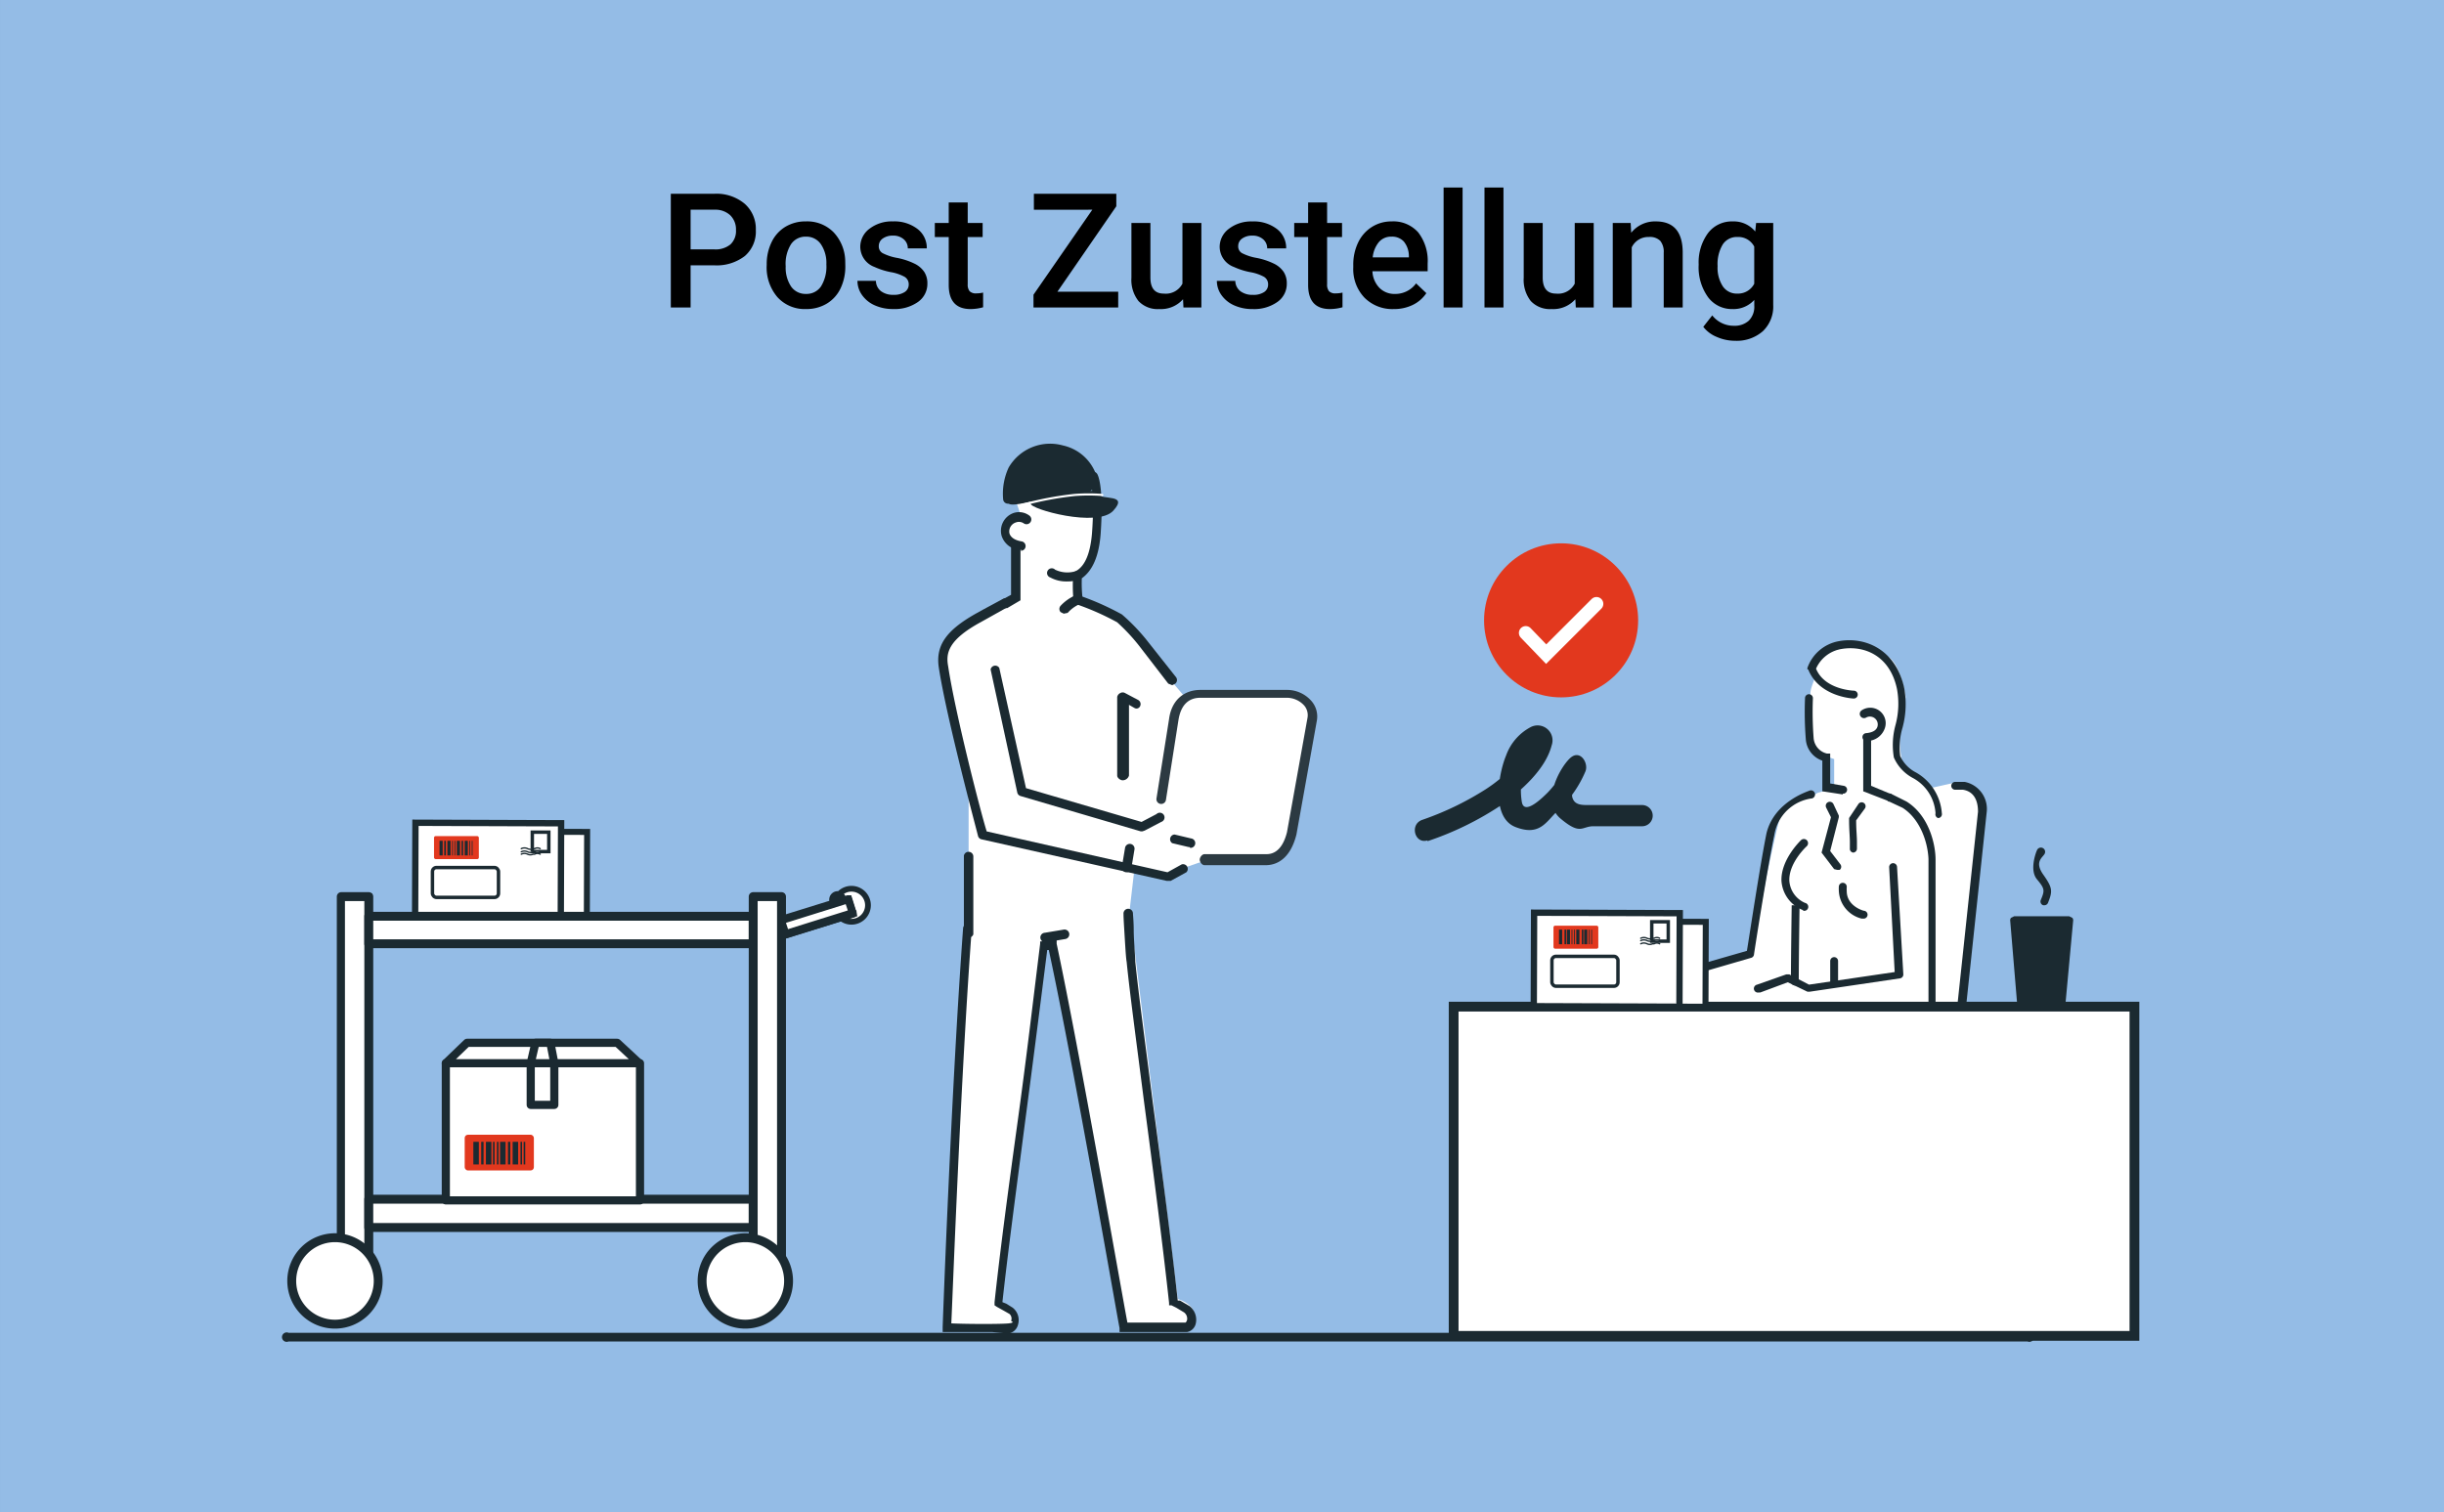 <svg xmlns="http://www.w3.org/2000/svg" width="381.847" height="236.351" viewBox="0 0 381.847 236.351">
  <rect x="0" y="0" width="381.847" height="236.351" fill="#808080" stroke="none"/>
  <g id="Track-Trace-03-blau" transform="translate(-10010.889 4963.626)">
    <g id="Gruppe_7684" data-name="Gruppe 7684" transform="translate(10033.042 -4927.626)">
      <rect id="Rechteck_8428" data-name="Rechteck 8428" width="381.847" height="236.351" transform="translate(-22.152 -36)" fill="#94bce6"/>
      <path id="Pfad_32" data-name="Pfad 32" d="M171.114,88.867h11.054a.614.614,0,0,0,0-1.228h-10.44V85.428h86.1v2.211h-64.36a.614.614,0,0,0,0,1.228h64.974a.614.614,0,0,0,.614-.614V84.814a.614.614,0,0,0-.614-.614H171.114a.614.614,0,0,0-.614.614v3.439A.614.614,0,0,0,171.114,88.867Z" transform="translate(52.273 36.375)" fill="#1b2a31"/>
      <g id="Gruppe_45" data-name="Gruppe 45" transform="translate(23.183 92.576)">
        <g id="Gruppe_27" data-name="Gruppe 27" transform="translate(85.117 10.313)">
          <circle id="Ellipse_2" data-name="Ellipse 2" cx="2.334" cy="2.334" r="2.334" transform="translate(0.246 0.246)" fill="#fff" stroke="#1b2a31" stroke-linecap="round" stroke-miterlimit="10" stroke-width="0.9"/>
          <path id="Pfad_34" data-name="Pfad 34" d="M77.3,72.379a2.579,2.579,0,1,1,2.579,2.579A2.579,2.579,0,0,1,77.3,72.379Zm.491,0a.877.877,0,1,0-.123,0Z" transform="translate(-77.3 -69.8)" fill="#fff" stroke="#1b2a31" stroke-linecap="round" stroke-miterlimit="10" stroke-width="0.9"/>
        </g>
        <g id="Gruppe_33" data-name="Gruppe 33" transform="translate(19.522 0)">
          <rect id="Rechteck_42" data-name="Rechteck 42" width="13.265" height="22.759" transform="translate(4.07 14.619) rotate(-89.8)" fill="#fff" stroke="#1b2a31" stroke-linecap="round" stroke-miterlimit="10" stroke-width="0.938"/>
          <g id="Gruppe_32" data-name="Gruppe 32" transform="translate(0)">
            <g id="Gruppe_29" data-name="Gruppe 29" transform="translate(0)">
              <rect id="Rechteck_43" data-name="Rechteck 43" width="14.616" height="22.759" transform="translate(0 14.616) rotate(-89.8)" fill="#fff" stroke="#1b2a31" stroke-linecap="round" stroke-miterlimit="10" stroke-width="0.988"/>
              <rect id="Rechteck_44" data-name="Rechteck 44" width="10.317" height="4.667" rx="0.625" transform="translate(2.709 6.997)" fill="#fff" stroke="#1b2a31" stroke-linecap="round" stroke-miterlimit="10" stroke-width="0.538"/>
              <rect id="Rechteck_45" data-name="Rechteck 45" width="2.579" height="3.034" transform="translate(18.308 1.47)" fill="#fff" stroke="#1b2a31" stroke-linecap="round" stroke-miterlimit="10" stroke-width="0.538"/>
              <g id="Gruppe_28" data-name="Gruppe 28" transform="translate(16.588 3.934)">
                <path id="Pfad_35" data-name="Pfad 35" d="M37.4,65.421a1.105,1.105,0,0,1,.983,0h0a.983.983,0,0,0,.86,0h.246a.86.86,0,0,1,.86,0" transform="translate(-37.4 -64.446)" fill="#fff" stroke="#1b2a31" stroke-linecap="round" stroke-miterlimit="10" stroke-width="0.213"/>
                <path id="Pfad_36" data-name="Pfad 36" d="M37.4,65.121a1.105,1.105,0,0,1,.983,0h0a.983.983,0,0,0,.86,0h.246a.86.86,0,0,1,.86,0" transform="translate(-37.4 -64.515)" fill="#fff" stroke="#1b2a31" stroke-linecap="round" stroke-miterlimit="10" stroke-width="0.213"/>
                <path id="Pfad_37" data-name="Pfad 37" d="M37.4,64.721a1.105,1.105,0,0,1,.983,0h0a.983.983,0,0,0,.86,0h.246a.86.86,0,0,1,.86,0" transform="translate(-37.4 -64.606)" fill="#fff" stroke="#1b2a31" stroke-linecap="round" stroke-miterlimit="10" stroke-width="0.213"/>
              </g>
            </g>
            <g id="Gruppe_31" data-name="Gruppe 31" transform="translate(2.955 2.084)">
              <rect id="Rechteck_46" data-name="Rechteck 46" width="7.001" height="3.599" rx="0.25" fill="#e2381e"/>
              <g id="Gruppe_30" data-name="Gruppe 30" transform="translate(0.86 0.737)">
                <rect id="Rechteck_47" data-name="Rechteck 47" width="0.491" height="2.285" fill="#1b2a31"/>
                <rect id="Rechteck_48" data-name="Rechteck 48" width="0.246" height="2.285" transform="translate(0.737)" fill="#1b2a31"/>
                <rect id="Rechteck_49" data-name="Rechteck 49" width="0.491" height="2.285" transform="translate(1.228)" fill="#1b2a31"/>
                <rect id="Rechteck_50" data-name="Rechteck 50" width="0.123" height="2.285" transform="translate(1.965)" fill="#1b2a31"/>
                <rect id="Rechteck_51" data-name="Rechteck 51" width="0.123" height="2.285" transform="translate(2.334)" fill="#1b2a31"/>
                <rect id="Rechteck_52" data-name="Rechteck 52" width="0.491" height="2.285" transform="translate(2.702)" fill="#1b2a31"/>
                <rect id="Rechteck_53" data-name="Rechteck 53" width="0.246" height="2.285" transform="translate(3.439)" fill="#1b2a31"/>
                <rect id="Rechteck_54" data-name="Rechteck 54" width="0.491" height="2.285" transform="translate(3.93)" fill="#1b2a31"/>
                <rect id="Rechteck_55" data-name="Rechteck 55" width="0.123" height="2.285" transform="translate(4.667)" fill="#1b2a31"/>
                <rect id="Rechteck_56" data-name="Rechteck 56" width="0.123" height="2.285" transform="translate(5.036)" fill="#1b2a31"/>
              </g>
            </g>
          </g>
        </g>
        <g id="Gruppe_34" data-name="Gruppe 34" transform="translate(76.266 11.787)">
          <rect id="Rechteck_57" data-name="Rechteck 57" width="2.456" height="11.177" transform="translate(1.122 5.84) rotate(-107.3)" fill="#fff" stroke="#1b2a31" stroke-linecap="round" stroke-miterlimit="10" stroke-width="0.9"/>
          <path id="Pfad_38" data-name="Pfad 38" d="M70.838,76.773,70.1,74.439a.246.246,0,0,1,0-.123h.123L80.91,71h.246l.737,2.334a.246.246,0,0,1-.123.246L71.084,76.9h-.246Zm10.072-5.4L70.716,74.562,71.33,76.4l10.194-3.193Z" transform="translate(-70.094 -71)" fill="#fff" stroke="#1b2a31" stroke-linecap="round" stroke-miterlimit="10" stroke-width="0.9"/>
        </g>
        <g id="Gruppe_35" data-name="Gruppe 35" transform="translate(7.738 11.296)">
          <rect id="Rechteck_58" data-name="Rechteck 58" width="4.422" height="60.061" transform="translate(0.246 0.246)" fill="#fff" stroke="#1b2a31" stroke-linecap="round" stroke-miterlimit="10" stroke-width="0.9"/>
          <path id="Pfad_39" data-name="Pfad 39" d="M18.845,131.152h-4.3a.246.246,0,0,1-.246-.246V70.846a.246.246,0,0,1,.246-.246h4.3a.246.246,0,0,1,.246.246v60.061A.246.246,0,0,1,18.845,131.152Zm-4.176-.491H18.6V71.091h-3.93Z" transform="translate(-14.3 -70.6)" fill="#fff" stroke="#1b2a31" stroke-linecap="round" stroke-miterlimit="10" stroke-width="0.9"/>
        </g>
        <g id="Gruppe_36" data-name="Gruppe 36" transform="translate(12.037 58.583)">
          <rect id="Rechteck_59" data-name="Rechteck 59" width="4.422" height="60.061" transform="translate(0.246 4.667) rotate(-90)" fill="#fff" stroke="#1b2a31" stroke-linecap="round" stroke-miterlimit="10" stroke-width="0.9"/>
          <path id="Pfad_40" data-name="Pfad 40" d="M78.107,114.013H18.046a.246.246,0,0,1-.246-.246v-4.422a.246.246,0,0,1,.246-.246H78.107a.246.246,0,0,1,.246.246v4.422A.246.246,0,0,1,78.107,114.013Zm-59.816-.491h59.57v-3.93H18.291Z" transform="translate(-17.8 -109.1)" fill="#fff" stroke="#1b2a31" stroke-linecap="round" stroke-miterlimit="10" stroke-width="0.9"/>
        </g>
        <g id="Gruppe_37" data-name="Gruppe 37" transform="translate(12.037 14.366)">
          <rect id="Rechteck_60" data-name="Rechteck 60" width="4.422" height="60.061" transform="translate(0.246 4.545) rotate(-90)" fill="#fff" stroke="#1b2a31" stroke-linecap="round" stroke-miterlimit="10" stroke-width="0.9"/>
          <path id="Pfad_41" data-name="Pfad 41" d="M78.107,77.89H18.046a.246.246,0,0,1-.246-.246v-4.3a.246.246,0,0,1,.246-.246H78.107a.246.246,0,0,1,.246.246v4.422a.246.246,0,0,1-.246.123ZM18.291,77.4h59.57V73.591H18.291Z" transform="translate(-17.8 -73.1)" fill="#fff" stroke="#1b2a31" stroke-linecap="round" stroke-miterlimit="10" stroke-width="0.9"/>
        </g>
        <g id="Gruppe_38" data-name="Gruppe 38" transform="translate(72.098 11.296)">
          <rect id="Rechteck_61" data-name="Rechteck 61" width="4.422" height="60.061" transform="translate(0.246 0.246)" fill="#fff" stroke="#1b2a31" stroke-linecap="round" stroke-miterlimit="10" stroke-width="0.9"/>
          <path id="Pfad_42" data-name="Pfad 42" d="M71.367,131.152H66.946a.246.246,0,0,1-.246-.246V70.846a.246.246,0,0,1,.246-.246h4.422a.246.246,0,0,1,.246.246v60.061A.246.246,0,0,1,71.367,131.152Zm-4.176-.491h3.93V71.091h-3.93Z" transform="translate(-66.7 -70.6)" fill="#fff" stroke="#1b2a31" stroke-linecap="round" stroke-miterlimit="10" stroke-width="0.9"/>
        </g>
        <g id="Gruppe_39" data-name="Gruppe 39" transform="translate(0 64.601)">
          <circle id="Ellipse_3" data-name="Ellipse 3" cx="6.755" cy="6.755" r="6.755" transform="translate(0.246 0.246)" fill="#fff" stroke="#1b2a31" stroke-linecap="round" stroke-miterlimit="10" stroke-width="0.9"/>
          <path id="Pfad_43" data-name="Pfad 43" d="M15,128a7,7,0,1,1,7-7,7,7,0,0,1-7,7Zm0-13.511a6.51,6.51,0,1,0,6.51,6.51,6.51,6.51,0,0,0-6.51-6.51Z" transform="translate(-8 -114)" fill="#fff" stroke="#1b2a31" stroke-linecap="round" stroke-miterlimit="10" stroke-width="0.9"/>
        </g>
        <g id="Gruppe_40" data-name="Gruppe 40" transform="translate(64.114 64.601)">
          <circle id="Ellipse_4" data-name="Ellipse 4" cx="6.755" cy="6.755" r="6.755" transform="translate(0.246 0.246)" fill="#fff" stroke="#1b2a31" stroke-linecap="round" stroke-miterlimit="10" stroke-width="0.9"/>
          <path id="Pfad_44" data-name="Pfad 44" d="M67.2,128a7,7,0,1,1,7-7,7,7,0,0,1-7,7Zm0-13.511a6.51,6.51,0,1,0,6.51,6.51,6.51,6.51,0,0,0-6.51-6.51Z" transform="translate(-60.2 -114)" fill="#fff" stroke="#1b2a31" stroke-linecap="round" stroke-miterlimit="10" stroke-width="0.9"/>
        </g>
        <g id="Gruppe_44" data-name="Gruppe 44" transform="translate(24.319 34.387)">
          <g id="Gruppe_41" data-name="Gruppe 41">
            <rect id="Rechteck_62" data-name="Rechteck 62" width="30.338" height="21.433" transform="translate(0 3.193)" fill="#fff" stroke="#1b2a31" stroke-linecap="round" stroke-linejoin="round" stroke-width="1.276"/>
            <path id="Pfad_45" data-name="Pfad 45" d="M27.8,92.593H58.015L54.576,89.4H31.116Z" transform="translate(-27.8 -89.4)" fill="#fff" stroke="#1b2a31" stroke-linecap="round" stroke-linejoin="round" stroke-width="1.276"/>
            <rect id="Rechteck_63" data-name="Rechteck 63" width="3.685" height="6.51" transform="translate(13.265 3.193)" fill="#fff" stroke="#1b2a31" stroke-linecap="round" stroke-linejoin="round" stroke-width="1.276"/>
            <path id="Pfad_46" data-name="Pfad 46" d="M39.337,89.4h2.334l.614,3.193H38.6Z" transform="translate(-25.335 -89.4)" fill="#fff" stroke="#1b2a31" stroke-linecap="round" stroke-linejoin="round" stroke-width="1.276"/>
          </g>
          <g id="Gruppe_43" data-name="Gruppe 43" transform="translate(2.948 14.37)">
            <rect id="Rechteck_64" data-name="Rechteck 64" width="10.809" height="5.576" rx="0.5" fill="#e2381e"/>
            <g id="Gruppe_42" data-name="Gruppe 42" transform="translate(1.351 1.105)">
              <rect id="Rechteck_65" data-name="Rechteck 65" width="0.86" height="3.537" fill="#1b2a31"/>
              <rect id="Rechteck_66" data-name="Rechteck 66" width="0.368" height="3.537" transform="translate(1.228)" fill="#1b2a31"/>
              <rect id="Rechteck_67" data-name="Rechteck 67" width="0.86" height="3.537" transform="translate(1.965)" fill="#1b2a31"/>
              <rect id="Rechteck_68" data-name="Rechteck 68" width="0.246" height="3.537" transform="translate(3.071)" fill="#1b2a31"/>
              <rect id="Rechteck_69" data-name="Rechteck 69" width="0.246" height="3.537" transform="translate(3.685)" fill="#1b2a31"/>
              <rect id="Rechteck_70" data-name="Rechteck 70" width="0.86" height="3.537" transform="translate(4.176)" fill="#1b2a31"/>
              <rect id="Rechteck_71" data-name="Rechteck 71" width="0.368" height="3.537" transform="translate(5.404)" fill="#1b2a31"/>
              <rect id="Rechteck_72" data-name="Rechteck 72" width="0.86" height="3.537" transform="translate(6.141)" fill="#1b2a31"/>
              <rect id="Rechteck_73" data-name="Rechteck 73" width="0.246" height="3.537" transform="translate(7.369)" fill="#1b2a31"/>
              <rect id="Rechteck_74" data-name="Rechteck 74" width="0.246" height="3.537" transform="translate(7.861)" fill="#1b2a31"/>
            </g>
          </g>
        </g>
      </g>
      <g id="Gruppe_7683" data-name="Gruppe 7683" transform="translate(198.9 48.908)">
        <path id="Pfad_47" data-name="Pfad 47" d="M153.867,42.362a48.27,48.27,0,0,0,11.545-5.65c3.071-2.211,6.878-5.527,7.861-9.335a2.334,2.334,0,0,0-3.316-2.825,8.107,8.107,0,0,0-3.808,4.422c-1.228,2.948-2.334,9.7,1.474,11.177s4.79-.86,6.51-2.456a17.809,17.809,0,0,0,4.422-6.264c.491-1.228-.737-3.316-2.211-2.211s-4.913,6.878-1.72,9.58,3.316,1.228,5.159,1.228H187.4a1.658,1.658,0,0,0,0-3.316h-8.6c-1.105,0-2.088-.123-2.334-1.351a3.931,3.931,0,0,1,1.6-3.316l-2.211-2.211a15.72,15.72,0,0,1-3.193,4.913c-.737.737-3.685,3.685-4.053,1.474a11.3,11.3,0,0,1,.368-5.159,7.862,7.862,0,0,1,1.105-2.334l.86-.983q.737-.368-.246-.737t-.737-.246a14.471,14.471,0,0,0-1.351,2.334l-1.6,1.842a23.217,23.217,0,0,1-4.053,3.316,46.8,46.8,0,0,1-9.949,4.79c-1.965.737-1.105,3.808.86,3.193Z" transform="translate(-151.894 4.187)" fill="#1b2a31"/>
        <g id="Gruppe_46" data-name="Gruppe 46" transform="translate(10.815)">
          <circle id="Ellipse_5" data-name="Ellipse 5" cx="12.037" cy="12.037" r="12.037" fill="#e2381e"/>
          <path id="Pfad_49" data-name="Pfad 49" d="M129.8,14.145l3.193,3.316L140.854,9.6" transform="translate(-123.29 -0.143)" fill="none" stroke="#fff" stroke-linecap="round" stroke-miterlimit="10" stroke-width="2.139"/>
        </g>
      </g>
      <path id="Pfad_50" data-name="Pfad 50" d="M90.793,39.638l4.146,18.918V69.611l-.86,28.25L91.5,143.8h9.949s1.105-.123.983-.983-2.7-2.825-2.7-2.825l7.247-56.131,1.351-.614,11.054,60.184H130.19s.246.246,0-1.474-2.579-2.334-2.579-2.334l-6.755-54.657L120,79.682l.86-7.369,4.545,1.228,3.685-1.474,2.825-.983,9.212-.246s1.72.246,2.334-.491,2.334-.983,1.842-2.334,3.316-20.02,3.316-20.02-.246-1.72-1.105-2.088a28.127,28.127,0,0,0-7.369-1.105c-1.105.246-11.791-.368-11.791,1.105s-3.193,15.6-3.193,15.6l.368,2.579-3.071,1.72h7.523l.479-18.214L118.479,33.411l-6.515-2.778V27.088l2.3-3.641.862-6.514-5.557-4.311-7.138,2.586.816,2.4h-1.629l-.958,2.3,1.771,1.916v8.143L93.38,35.04Z" transform="translate(34.242 27.383)" fill="#fff"/>
      <g id="Gruppe_47" data-name="Gruppe 47" transform="translate(124.433 33.341)">
        <path id="Pfad_51" data-name="Pfad 51" d="M135.275,71.89h-9.58c-.368,0-.737-.491-.737-.86s.368-.86.737-.86h9.58c.614,0,2.456,0,3.316-3.439l3.193-17.81a2.334,2.334,0,0,0-.491-1.965,3.685,3.685,0,0,0-2.7-1.228H125.08c-1.965,0-3.071,1.228-3.439,3.439L119.676,61.7a.747.747,0,1,1-1.474-.246l1.965-12.405c.368-2.825,2.211-4.545,4.913-4.545h13.511a5.036,5.036,0,0,1,3.808,1.72,3.685,3.685,0,0,1,.86,3.071L140.065,67.1h0C139.082,71.03,136.871,71.89,135.275,71.89Z" transform="translate(-84.099 -6.027)" fill="#2c3a42"/>
        <path id="Pfad_52" data-name="Pfad 52" d="M104.249,76.967a.74.74,0,1,1-.123-1.474L107.074,75a.747.747,0,1,1,.246,1.474l-2.948.491Z" transform="translate(-87.464 0.932)" fill="#1b2a31"/>
        <path id="Pfad_53" data-name="Pfad 53" d="M94.437,78.488h0a.737.737,0,0,1-.737-.737V65.714a.737.737,0,0,1,.737-.614h0a.737.737,0,0,1,.737.737V78a.737.737,0,0,1-.737.491Z" transform="translate(-89.689 -1.326)" fill="#1b2a31"/>
        <path id="Pfad_54" data-name="Pfad 54" d="M126.257,77.006h-.123L97.148,70.5a.737.737,0,0,1-.491-.491c0-.123-4.913-18.3-6.141-26.407-.491-3.439,1.228-5.773,5.773-8.352l1.105-.614,3.193-1.72a.742.742,0,1,1,.614,1.351l-3.071,1.72-1.105.614c-5.159,2.825-5.4,4.913-5.036,6.878,1.105,7.369,5.159,23.091,6.018,25.793l28.25,6.387,2.211-1.228a.737.737,0,0,1,.737,1.228l-2.456,1.351Z" transform="translate(-90.434 -8.687)" fill="#1b2a31"/>
        <path id="Pfad_55" data-name="Pfad 55" d="M123.1,46.524l-.614-.246-4.545-5.9a29.847,29.847,0,0,0-3.439-3.685,41.269,41.269,0,0,0-6.387-2.825.737.737,0,1,1,.491-1.351,41.884,41.884,0,0,1,6.633,2.948,30.218,30.218,0,0,1,3.808,3.93l4.667,5.9a.737.737,0,0,1-.123.983Z" transform="translate(-86.544 -8.788)" fill="#1b2a31"/>
        <path id="Pfad_56" data-name="Pfad 56" d="M98.738,138.491H91v-.737c0-.368,1.351-37.216,3.193-62.395a.678.678,0,1,1,1.351.123C93.825,98.7,92.6,131.859,92.351,137.14c2.7.123,7.861.123,8.966,0s.368-.368.368-.368a.983.983,0,0,0-.246-1.105l-.86-.491-1.105-.614-.369-.246v-.491c.86-7.984,2.088-17.2,3.562-27.881S105,87.765,106.23,77.816v-.368h.246a2.7,2.7,0,0,1,1.474-.246h.86v.614c3.562,16.7,10.072,54.043,11.054,59.2h9.089a.86.86,0,0,0,.246-.491,1.228,1.228,0,0,0-.491-1.105l-1.228-.737-.737-.368h-.368v-.368c-.86-7.984-2.456-20.512-3.93-31.566-1.105-8.721-2.211-16.827-2.7-21.74-.123-.614-.246-2.948-.368-4.913s-.123-2.334-.123-2.579a.739.739,0,1,1,1.474-.123c0,.246.123,1.351.123,2.7s.246,4.3.246,4.913c.491,4.913,1.6,13.019,2.7,21.74,1.474,10.931,3.071,23.214,3.93,31.2h.368l1.474.86a2.7,2.7,0,0,1,.983,2.7,1.72,1.72,0,0,1-1.351,1.351H118.636v-.614c-.123-.368-7.124-40.9-11.054-59.079h-.246c-1.228,9.7-2.456,19.283-3.562,27.636-1.351,10.44-2.579,19.529-3.439,27.39l.614.246.983.614a2.456,2.456,0,0,1,.86,2.579,1.842,1.842,0,0,1-1.6,1.474Z" transform="translate(-90.305 0.329)" fill="#1b2a31"/>
        <path id="Pfad_57" data-name="Pfad 57" d="M106.526,38.921l-.491-.246a.737.737,0,0,1,0-.983A6.879,6.879,0,0,1,108,36.219a24.567,24.567,0,0,1,0-3.316v-.368l.368-.246c1.474-.737,2.334-2.825,2.579-6.018.491-6.633-.368-8.475-.368-8.475a.688.688,0,1,1,1.228-.614c.123.246.983,2.088.491,9.212q-.368,5.159-2.948,7a21.492,21.492,0,0,0,.123,3.193V37.2l-.491.246A5.4,5.4,0,0,0,107.14,38.8Z" transform="translate(-86.916 -12.362)" fill="#1b2a31"/>
        <path id="Pfad_58" data-name="Pfad 58" d="M103.744,22.908h0a.737.737,0,0,1-.737-.737c0-.737.737-2.211,3.071-2.211h1.228c2.7,0,4.176,0,4.79-1.228a5.773,5.773,0,0,0-4.3-3.93,6.018,6.018,0,0,0-6.878,2.7,8.352,8.352,0,0,0-.737,4.176.747.747,0,0,1-1.474.246,9.7,9.7,0,0,1,.86-5.036,7.492,7.492,0,0,1,8.475-3.439,7.124,7.124,0,0,1,5.4,5.281V19.1c-.86,2.334-3.439,2.334-6.264,2.334h-1.105c-1.6,0-1.72.86-1.72.86A.737.737,0,0,1,103.744,22.908Z" transform="translate(-88.556 -13.177)" fill="#1b2a31"/>
        <path id="Pfad_59" data-name="Pfad 59" d="M99.03,35.994a.737.737,0,0,1-.368-1.351l1.351-.737V26.537a.737.737,0,1,1,1.474,0v8.229L99.4,35.994Z" transform="translate(-88.632 -10.296)" fill="#1b2a31"/>
        <path id="Pfad_60" data-name="Pfad 60" d="M101.713,27.8h-.123a3.193,3.193,0,0,1-3.071-2.211,2.948,2.948,0,0,1,1.842-3.562,2.7,2.7,0,0,1,2.456.368.75.75,0,1,1-.86,1.228,1.351,1.351,0,0,0-1.228-.123,1.474,1.474,0,0,0-.983,1.72c.123.368.491.983,1.842,1.228a.739.739,0,0,1-.123,1.474Z" transform="translate(-88.613 -11.19)" fill="#1b2a31"/>
        <path id="Pfad_61" data-name="Pfad 61" d="M120.805,67.313h-.246l-18.792-5.527a.737.737,0,0,1-.491-.491L97.1,42.011a.737.737,0,0,1,1.351-.246l4.176,18.792,18.055,5.281,2.334-1.228a.737.737,0,1,1,.737,1.228l-2.579,1.351Z" transform="translate(-88.913 -6.732)" fill="#1b2a31"/>
        <path id="Pfad_62" data-name="Pfad 62" d="M122.964,64.865h-.123l-2.579-.614a.737.737,0,0,1,.368-1.351l2.579.614a.74.74,0,0,1-.123,1.474Z" transform="translate(-83.702 -1.828)" fill="#1b2a31"/>
        <path id="Pfad_63" data-name="Pfad 63" d="M114.539,68.524h-.123a.737.737,0,0,1-.614-.86l.491-2.948a.747.747,0,0,1,1.474.246l-.491,2.948A.737.737,0,0,1,114.539,68.524Z" transform="translate(-85.103 -1.556)" fill="#1b2a31"/>
        <path id="Pfad_64" data-name="Pfad 64" d="M107.375,31.082a5.159,5.159,0,0,1-2.579-.614.737.737,0,1,1,.737-1.228,4.422,4.422,0,0,0,3.193.246.737.737,0,0,1,.491,1.351A6.141,6.141,0,0,1,107.375,31.082Z" transform="translate(-87.274 -9.559)" fill="#1b2a31"/>
        <path id="Pfad_65" data-name="Pfad 65" d="M114.06,58.552h0c-.368,0-.86-.368-.86-.737V45.532a.86.86,0,0,1,.491-.614.737.737,0,0,1,.737,0l2.088,1.105a.737.737,0,0,1,.246.983.614.614,0,0,1-.86.246l-.86-.491V57.815A1.029,1.029,0,0,1,114.06,58.552Z" transform="translate(-85.238 -5.954)" fill="#1b2a31"/>
        <path id="Pfad_66" data-name="Pfad 66" d="M102.2,21.174c-.123.86,10.44,3.808,12.9,1.105s-1.842-1.6-2.334-2.579-2.211-.246-4.79-.491C102.691,18.841,102.2,20.683,102.2,21.174Z" transform="translate(-87.749 -11.811)" fill="#1b2a31"/>
        <path id="Pfad_67" data-name="Pfad 67" d="M100.1,21.1" transform="translate(-88.228 -11.368)" fill="#1b2a31"/>
        <path id="Pfad_68" data-name="Pfad 68" d="M99.475,22.354c-1.105-.737,0-6.633,3.93-7.984a7,7,0,0,1,8.229,2.948c.491.86,1.105,2.334.368,3.316s-2.948,0-6.633.86S99.967,22.723,99.475,22.354Z" transform="translate(-88.463 -12.991)" fill="#1b2a31"/>
        <path id="Pfad_69" data-name="Pfad 69" d="M101,21.312a51.219,51.219,0,0,1,8.352-1.6,28.25,28.25,0,0,1,4.3,0" transform="translate(-88.022 -11.703)" fill="none" stroke="#fff" stroke-linecap="round" stroke-miterlimit="10" stroke-width="0.338"/>
      </g>
      <path id="Pfad_70" data-name="Pfad 70" d="M205.792,61.93a9.826,9.826,0,0,1-3.071,1.228c-1.105,0-2.456,1.72-2.825,2.7s-2.088,9.089-2.088,9.089l-2.088,11.546L187,89.688v5.9h41.76l3.193-31.566a9.949,9.949,0,0,0-.86-1.965c-.737-1.351-3.316-1.842-3.316-1.842l-4.422.983s-3.685-2.088-4.3-3.93a17.072,17.072,0,0,1-.369-5.281l.86-5.036s-.737-5.036-2.7-6.264-5.036-2.579-6.018-1.842-5.65.983-5.4,3.316-.983,3.071-.737,4.79a26.16,26.16,0,0,1,0,5.036s0,2.825,1.228,3.562a14,14,0,0,0,2.456,1.105v4.544Z" transform="translate(56.039 25.974)" fill="#fff"/>
      <g id="Gruppe_48" data-name="Gruppe 48" transform="translate(243.835 64.052)">
        <path id="Pfad_71" data-name="Pfad 71" d="M227.907,87.3,226.8,74.037a.614.614,0,0,1,.123-.491l.491-.246h8.6l.491.246a.614.614,0,0,1,.123.491L235.4,87.3a.614.614,0,0,1-.614.614h-6.264A.614.614,0,0,1,227.907,87.3Zm7.369-12.774H228.03l.983,12.037h5.159Z" transform="translate(-178.713 -30.164)" fill="#1b2a31"/>
        <path id="Pfad_72" data-name="Pfad 72" d="M231.412,73.575a.614.614,0,0,0,.614-.368h0c.737-1.842.737-2.334-.737-4.422s0-2.7.246-3.316a.661.661,0,0,0-1.228-.491c-.123.246-1.228,3.071,0,4.545s1.228,1.72.614,3.193h0a.614.614,0,0,0,.368.86Z" transform="translate(-178.042 -32.159)" fill="#1b2a31"/>
        <path id="Pfad_73" data-name="Pfad 73" d="M221.02,91.7a.614.614,0,0,0,.614-.614l3.193-30.092h0a4.3,4.3,0,0,0-3.439-4.79h-1.474a.614.614,0,1,0,0,1.228h1.228c2.211.368,2.334,2.579,2.334,3.439l-3.193,29.969a.614.614,0,0,0,.614.737Z" transform="translate(-180.423 -34.067)" fill="#1b2a31"/>
        <path id="Pfad_74" data-name="Pfad 74" d="M205.256,69.378h.368a.614.614,0,0,0,.123-.86l-1.6-2.088,1.351-5.281V60.9l-.86-1.842a.632.632,0,1,0-1.105.614l.737,1.474L202.8,66.676l1.965,2.579Z" transform="translate(-184.189 -33.488)" fill="#1b2a31"/>
        <path id="Pfad_75" data-name="Pfad 75" d="M206.914,66.661h0a.614.614,0,0,0,.614-.614V64.941c0-.86-.123-1.842-.123-3.316l1.351-1.842a.614.614,0,1,0-.983-.737L206.3,61.257V61.5c0,1.6.123,2.579.123,3.562v1.105a.614.614,0,0,0,.491.491Z" transform="translate(-183.39 -33.474)" fill="#1b2a31"/>
        <path id="Pfad_76" data-name="Pfad 76" d="M218.129,91.234a.614.614,0,0,0,.614-.614v-22.6c0-2.334-.983-6.878-4.544-9.089l-1.965-.983-.491-.246a.614.614,0,0,0-.491,1.105l.491.246,1.842.86c2.7,1.72,3.93,5.281,4.053,7.984V90.5a.614.614,0,0,0,.491.737Z" transform="translate(-182.322 -33.728)" fill="#1b2a31"/>
        <path id="Pfad_77" data-name="Pfad 77" d="M188.326,85.432h.123l6.755-1.965a.614.614,0,0,0,.491-.491c0-.123,2.088-13.511,3.193-18.792a6.85,6.85,0,0,1,5.9-5.65.641.641,0,0,0-.368-1.228c-.246.123-5.527,1.72-6.755,6.633h0c-.983,4.79-2.7,16.213-3.071,18.424L188.2,84.2a.617.617,0,1,0,.123,1.228Z" transform="translate(-187.647 -33.821)" fill="#1b2a31"/>
        <path id="Pfad_78" data-name="Pfad 78" d="M194.939,86.755h.246l4.3-1.6,3.071,1.474h.368l14.125-2.088a.614.614,0,0,0,.491-.614L216.556,67.1a.617.617,0,1,0-1.228.123l.86,16.336L202.8,85.527l-3.071-1.6h-.491l-4.545,1.6a.626.626,0,0,0,.246,1.228Z" transform="translate(-186.154 -31.705)" fill="#1b2a31"/>
        <path id="Pfad_79" data-name="Pfad 79" d="M206.6,60.588a.617.617,0,1,0,.123-1.228l-2.088-.368V54.324h-.491a2.7,2.7,0,0,1-2.088-2.334,53.68,53.68,0,0,1-.123-6.264.617.617,0,1,0-1.228-.123,54.039,54.039,0,0,0,.123,6.51,3.808,3.808,0,0,0,2.579,3.316v4.79l3.193.491Z" transform="translate(-184.677 -36.612)" fill="#1b2a31"/>
        <path id="Pfad_80" data-name="Pfad 80" d="M221.389,65.963h.123a.614.614,0,0,0,.491-.737,7.983,7.983,0,0,0-4.053-6.387,5.4,5.4,0,0,1-2.456-2.579,10.809,10.809,0,0,1,.368-4.422,14,14,0,0,0,.246-6.264c-1.351-6.018-6.141-7.984-10.194-7.247A6.387,6.387,0,0,0,201,42.5v.246h.123c1.72,4.3,7,4.545,7.124,4.545a.614.614,0,1,0,0-1.228s-4.545-.123-5.9-3.439a5.281,5.281,0,0,1,3.93-3.071c3.562-.614,7.615.983,8.721,6.264a12.774,12.774,0,0,1-.246,5.65,11.791,11.791,0,0,0-.246,5.036h0a6.632,6.632,0,0,0,2.948,3.193,6.755,6.755,0,0,1,3.562,5.527A.614.614,0,0,0,221.389,65.963Z" transform="translate(-184.6 -38.18)" fill="#1b2a31"/>
        <path id="Pfad_81" data-name="Pfad 81" d="M212.03,60.663a.626.626,0,1,0,.246-1.228l-2.948-1.228V50.714a.614.614,0,0,0-.614-.614h0a.614.614,0,0,0-.614.614v8.352l3.808,1.474Z" transform="translate(-182.979 -35.459)" fill="#1b2a31"/>
        <path id="Pfad_82" data-name="Pfad 82" d="M208.692,51.965h0a2.948,2.948,0,0,0,2.825-1.842,2.412,2.412,0,0,0-3.562-2.948.664.664,0,0,0,.737,1.105,1.228,1.228,0,0,1,1.72,1.474c-.123.368-.491.86-1.72.983a.614.614,0,0,0,0,1.228Z" transform="translate(-183.08 -36.219)" fill="#1b2a31"/>
        <path id="Pfad_83" data-name="Pfad 83" d="M199.514,84.428a.614.614,0,0,0,.614-.614c0-3.439.123-11.914.123-11.914h-1.228s-.123,8.6-.123,11.914A.614.614,0,0,0,199.514,84.428Z" transform="translate(-185.079 -30.483)" fill="#1b2a31"/>
        <path id="Pfad_84" data-name="Pfad 84" d="M201.14,74.684a.626.626,0,1,0,.246-1.228,4.053,4.053,0,0,1-2.456-3.439c-.123-2.825,2.7-5.4,2.7-5.4a.653.653,0,0,0-.86-.983c-.123.123-3.193,3.071-3.071,6.387a5.281,5.281,0,0,0,3.316,4.544Z" transform="translate(-185.354 -32.408)" fill="#1b2a31"/>
        <path id="Pfad_85" data-name="Pfad 85" d="M208.81,74.639a.617.617,0,0,0,.123-1.228c-.123,0-2.7-.737-2.7-3.071a4.66,4.66,0,0,1,0-.614A.617.617,0,1,0,205,69.6a6.01,6.01,0,0,0,0,.737,4.667,4.667,0,0,0,3.562,4.3Z" transform="translate(-183.689 -31.135)" fill="#1b2a31"/>
        <path id="Pfad_86" data-name="Pfad 86" d="M204.514,82.922a.614.614,0,0,0,.614-.614V79.114a.614.614,0,1,0-1.228,0v3.193A.614.614,0,0,0,204.514,82.922Z" transform="translate(-183.938 -28.977)" fill="#1b2a31"/>
      </g>
      <rect id="Rechteck_75" data-name="Rechteck 75" width="106.366" height="51.451" transform="translate(204.963 121.313)" fill="#fff" stroke="#1b2a31" stroke-linecap="round" stroke-miterlimit="10" stroke-width="1.526"/>
      <g id="Gruppe_54" data-name="Gruppe 54" transform="translate(217.481 106.628)">
        <rect id="Rechteck_76" data-name="Rechteck 76" width="13.265" height="22.759" transform="translate(4.07 14.619) rotate(-89.8)" fill="#fff" stroke="#1b2a31" stroke-linecap="round" stroke-miterlimit="10" stroke-width="0.938"/>
        <g id="Gruppe_53" data-name="Gruppe 53" transform="translate(0 0)">
          <g id="Gruppe_50" data-name="Gruppe 50" transform="translate(0)">
            <rect id="Rechteck_77" data-name="Rechteck 77" width="14.616" height="22.759" transform="translate(0 14.616) rotate(-89.8)" fill="#fff" stroke="#1b2a31" stroke-linecap="round" stroke-miterlimit="10" stroke-width="0.988"/>
            <rect id="Rechteck_78" data-name="Rechteck 78" width="10.317" height="4.667" rx="0.625" transform="translate(2.836 6.824)" fill="#fff" stroke="#1b2a31" stroke-linecap="round" stroke-miterlimit="10" stroke-width="0.538"/>
            <rect id="Rechteck_79" data-name="Rechteck 79" width="2.579" height="3.034" transform="translate(18.434 1.419)" fill="#fff" stroke="#1b2a31" stroke-linecap="round" stroke-miterlimit="10" stroke-width="0.538"/>
            <g id="Gruppe_49" data-name="Gruppe 49" transform="translate(16.715 3.884)">
              <path id="Pfad_87" data-name="Pfad 87" d="M179.8,76.821a1.105,1.105,0,0,1,.983,0h0a.983.983,0,0,0,.86,0h.246a.86.86,0,0,1,.86,0" transform="translate(-179.8 -75.846)" fill="#fff" stroke="#1b2a31" stroke-linecap="round" stroke-miterlimit="10" stroke-width="0.213"/>
              <path id="Pfad_88" data-name="Pfad 88" d="M179.8,76.421a1.105,1.105,0,0,1,.983,0h0a.983.983,0,0,0,.86,0h.246a.86.86,0,0,1,.86,0" transform="translate(-179.8 -75.938)" fill="#fff" stroke="#1b2a31" stroke-linecap="round" stroke-miterlimit="10" stroke-width="0.213"/>
              <path id="Pfad_89" data-name="Pfad 89" d="M179.8,76.121a1.105,1.105,0,0,1,.983,0h0a.983.983,0,0,0,.86,0h.246a.86.86,0,0,1,.86,0" transform="translate(-179.8 -76.006)" fill="#fff" stroke="#1b2a31" stroke-linecap="round" stroke-miterlimit="10" stroke-width="0.213"/>
            </g>
          </g>
          <g id="Gruppe_52" data-name="Gruppe 52" transform="translate(3.081 2.034)">
            <rect id="Rechteck_80" data-name="Rechteck 80" width="7.001" height="3.599" rx="0.25" fill="#e2381e"/>
            <g id="Gruppe_51" data-name="Gruppe 51" transform="translate(0.86 0.614)">
              <rect id="Rechteck_81" data-name="Rechteck 81" width="0.491" height="2.285" fill="#1b2a31"/>
              <rect id="Rechteck_82" data-name="Rechteck 82" width="0.246" height="2.285" transform="translate(0.86)" fill="#1b2a31"/>
              <rect id="Rechteck_83" data-name="Rechteck 83" width="0.491" height="2.285" transform="translate(1.228)" fill="#1b2a31"/>
              <rect id="Rechteck_84" data-name="Rechteck 84" width="0.123" height="2.285" transform="translate(1.965)" fill="#1b2a31"/>
              <rect id="Rechteck_85" data-name="Rechteck 85" width="0.123" height="2.285" transform="translate(2.334)" fill="#1b2a31"/>
              <rect id="Rechteck_86" data-name="Rechteck 86" width="0.491" height="2.285" transform="translate(2.702)" fill="#1b2a31"/>
              <rect id="Rechteck_87" data-name="Rechteck 87" width="0.246" height="2.285" transform="translate(3.562)" fill="#1b2a31"/>
              <rect id="Rechteck_88" data-name="Rechteck 88" width="0.491" height="2.285" transform="translate(3.93)" fill="#1b2a31"/>
              <rect id="Rechteck_89" data-name="Rechteck 89" width="0.123" height="2.285" transform="translate(4.667)" fill="#1b2a31"/>
              <rect id="Rechteck_90" data-name="Rechteck 90" width="0.123" height="2.285" transform="translate(5.036)" fill="#1b2a31"/>
            </g>
          </g>
        </g>
      </g>
      <path id="Pfad_90" data-name="Pfad 90" d="M227.6,74h8.229l-1.105,13.756H228.46Z" transform="translate(65.306 34.047)" fill="#1b2a31"/>
      <path id="Pfad_8562" data-name="Pfad 8562" d="M4.9-6.592V0H1.807V-17.773h6.8a6.876,6.876,0,0,1,4.73,1.552,5.218,5.218,0,0,1,1.752,4.106,5.045,5.045,0,0,1-1.715,4.069,7.208,7.208,0,0,1-4.8,1.454Zm0-2.49H8.606a3.655,3.655,0,0,0,2.515-.775,2.849,2.849,0,0,0,.867-2.24,3.074,3.074,0,0,0-.879-2.3,3.388,3.388,0,0,0-2.417-.885H4.9Zm11.89,2.356a7.788,7.788,0,0,1,.769-3.5,5.617,5.617,0,0,1,2.161-2.393,6.088,6.088,0,0,1,3.2-.836,5.769,5.769,0,0,1,4.34,1.721,6.77,6.77,0,0,1,1.8,4.565l.012.7a7.858,7.858,0,0,1-.751,3.491A5.549,5.549,0,0,1,26.166-.6a6.132,6.132,0,0,1-3.229.842,5.729,5.729,0,0,1-4.474-1.862A7.13,7.13,0,0,1,16.785-6.58Zm2.966.256a5.322,5.322,0,0,0,.842,3.192,2.738,2.738,0,0,0,2.344,1.154A2.708,2.708,0,0,0,25.275-3.3a5.878,5.878,0,0,0,.836-3.43A5.253,5.253,0,0,0,25.25-9.9a2.748,2.748,0,0,0-2.338-1.172,2.723,2.723,0,0,0-2.307,1.154A5.767,5.767,0,0,0,19.751-6.47ZM38.977-3.589A1.345,1.345,0,0,0,38.324-4.8a6.946,6.946,0,0,0-2.167-.732,11.138,11.138,0,0,1-2.527-.806,3.372,3.372,0,0,1-2.222-3.113,3.516,3.516,0,0,1,1.44-2.856,5.694,5.694,0,0,1,3.662-1.147,5.925,5.925,0,0,1,3.827,1.172A3.719,3.719,0,0,1,41.8-9.241H38.831a1.828,1.828,0,0,0-.635-1.422,2.433,2.433,0,0,0-1.685-.568,2.629,2.629,0,0,0-1.593.452A1.424,1.424,0,0,0,34.3-9.57a1.2,1.2,0,0,0,.574,1.062,7.89,7.89,0,0,0,2.319.763,10.979,10.979,0,0,1,2.74.916,3.881,3.881,0,0,1,1.477,1.276,3.253,3.253,0,0,1,.482,1.807A3.441,3.441,0,0,1,40.417-.861a6.3,6.3,0,0,1-3.87,1.1,6.83,6.83,0,0,1-2.893-.586,4.761,4.761,0,0,1-1.978-1.611,3.814,3.814,0,0,1-.708-2.209H33.85a2.09,2.09,0,0,0,.793,1.617,3.083,3.083,0,0,0,1.941.568,3,3,0,0,0,1.782-.446A1.379,1.379,0,0,0,38.977-3.589Zm9.216-12.83v3.21h2.332v2.2H48.193v7.373a1.624,1.624,0,0,0,.3,1.093,1.387,1.387,0,0,0,1.068.336A4.57,4.57,0,0,0,50.6-2.332V-.037a7.306,7.306,0,0,1-1.953.281q-3.418,0-3.418-3.772v-7.483H43.054v-2.2h2.173v-3.21ZM62.207-2.466h9.5V0H58.472V-2l9.192-13.281H58.533v-2.49H71.411v1.953ZM81.836-1.294A4.6,4.6,0,0,1,78.125.244a4.1,4.1,0,0,1-3.253-1.257,5.349,5.349,0,0,1-1.1-3.638v-8.557h2.966v8.521q0,2.515,2.087,2.515a2.932,2.932,0,0,0,2.917-1.55v-9.485H84.7V0h-2.8ZM95.129-3.589A1.345,1.345,0,0,0,94.476-4.8,6.946,6.946,0,0,0,92.31-5.53a11.138,11.138,0,0,1-2.527-.806,3.372,3.372,0,0,1-2.222-3.113A3.516,3.516,0,0,1,89-12.3a5.694,5.694,0,0,1,3.662-1.147A5.925,5.925,0,0,1,96.49-12.28a3.719,3.719,0,0,1,1.459,3.04H94.983a1.828,1.828,0,0,0-.635-1.422,2.433,2.433,0,0,0-1.685-.568,2.629,2.629,0,0,0-1.593.452,1.424,1.424,0,0,0-.616,1.208,1.2,1.2,0,0,0,.574,1.062,7.89,7.89,0,0,0,2.319.763,10.979,10.979,0,0,1,2.74.916,3.881,3.881,0,0,1,1.477,1.276,3.253,3.253,0,0,1,.482,1.807A3.441,3.441,0,0,1,96.57-.861,6.3,6.3,0,0,1,92.7.244a6.83,6.83,0,0,1-2.893-.586A4.761,4.761,0,0,1,87.83-1.953a3.814,3.814,0,0,1-.708-2.209H90A2.09,2.09,0,0,0,90.8-2.545a3.083,3.083,0,0,0,1.941.568,3,3,0,0,0,1.782-.446A1.379,1.379,0,0,0,95.129-3.589Zm9.216-12.83v3.21h2.332v2.2h-2.332v7.373a1.624,1.624,0,0,0,.3,1.093,1.387,1.387,0,0,0,1.068.336,4.57,4.57,0,0,0,1.038-.122V-.037A7.306,7.306,0,0,1,104.8.244q-3.418,0-3.418-3.772v-7.483H99.207v-2.2h2.173v-3.21ZM114.758.244a6.137,6.137,0,0,1-4.572-1.776,6.443,6.443,0,0,1-1.752-4.73v-.366a7.925,7.925,0,0,1,.763-3.534,5.807,5.807,0,0,1,2.142-2.423,5.664,5.664,0,0,1,3.076-.867,5.184,5.184,0,0,1,4.169,1.721,7.278,7.278,0,0,1,1.471,4.871v1.2h-8.63a3.966,3.966,0,0,0,1.093,2.588,3.28,3.28,0,0,0,2.411.952,4.017,4.017,0,0,0,3.32-1.648l1.6,1.526a5.34,5.34,0,0,1-2.118,1.837A6.631,6.631,0,0,1,114.758.244ZM114.4-11.072a2.5,2.5,0,0,0-1.971.854,4.429,4.429,0,0,0-.958,2.38h5.652v-.22a3.605,3.605,0,0,0-.793-2.252A2.479,2.479,0,0,0,114.4-11.072ZM125.513,0h-2.966V-18.75h2.966ZM131.9,0h-2.966V-18.75H131.9Zm11.23-1.294A4.6,4.6,0,0,1,139.417.244a4.1,4.1,0,0,1-3.253-1.257,5.349,5.349,0,0,1-1.1-3.638v-8.557h2.966v8.521q0,2.515,2.087,2.515a2.932,2.932,0,0,0,2.917-1.55v-9.485H146V0h-2.8Zm8.643-11.914.085,1.526a4.749,4.749,0,0,1,3.845-1.77q4.126,0,4.2,4.724V0h-2.966V-8.557a2.72,2.72,0,0,0-.543-1.862,2.285,2.285,0,0,0-1.776-.6A2.858,2.858,0,0,0,151.941-9.4V0h-2.966V-13.208ZM162.4-6.7a7.725,7.725,0,0,1,1.447-4.913,4.643,4.643,0,0,1,3.839-1.837,4.349,4.349,0,0,1,3.552,1.575l.134-1.331h2.673V-.4a5.322,5.322,0,0,1-1.617,4.1,6.161,6.161,0,0,1-4.364,1.5,7.034,7.034,0,0,1-2.838-.6,5.043,5.043,0,0,1-2.106-1.581l1.4-1.782A4.24,4.24,0,0,0,167.9,2.856a3.277,3.277,0,0,0,2.332-.8,3.064,3.064,0,0,0,.854-2.35v-.891A4.367,4.367,0,0,1,167.664.244a4.632,4.632,0,0,1-3.79-1.843A7.975,7.975,0,0,1,162.4-6.7Zm2.954.256a5.318,5.318,0,0,0,.812,3.131,2.61,2.61,0,0,0,2.252,1.141,2.855,2.855,0,0,0,2.661-1.538V-9.521a2.814,2.814,0,0,0-2.637-1.5,2.62,2.62,0,0,0-2.277,1.16A5.954,5.954,0,0,0,165.356-6.445Z" transform="translate(80.847 12.054)"/>
    </g>
    <path id="Pfad_33" data-name="Pfad 33" d="M272.479,127.162H.792a.737.737,0,1,1,0-1.351H272.479a.737.737,0,1,1,0,1.351Z" transform="translate(10055.185 -4881.153)" fill="#1b2a31"/>
  </g>
</svg>
